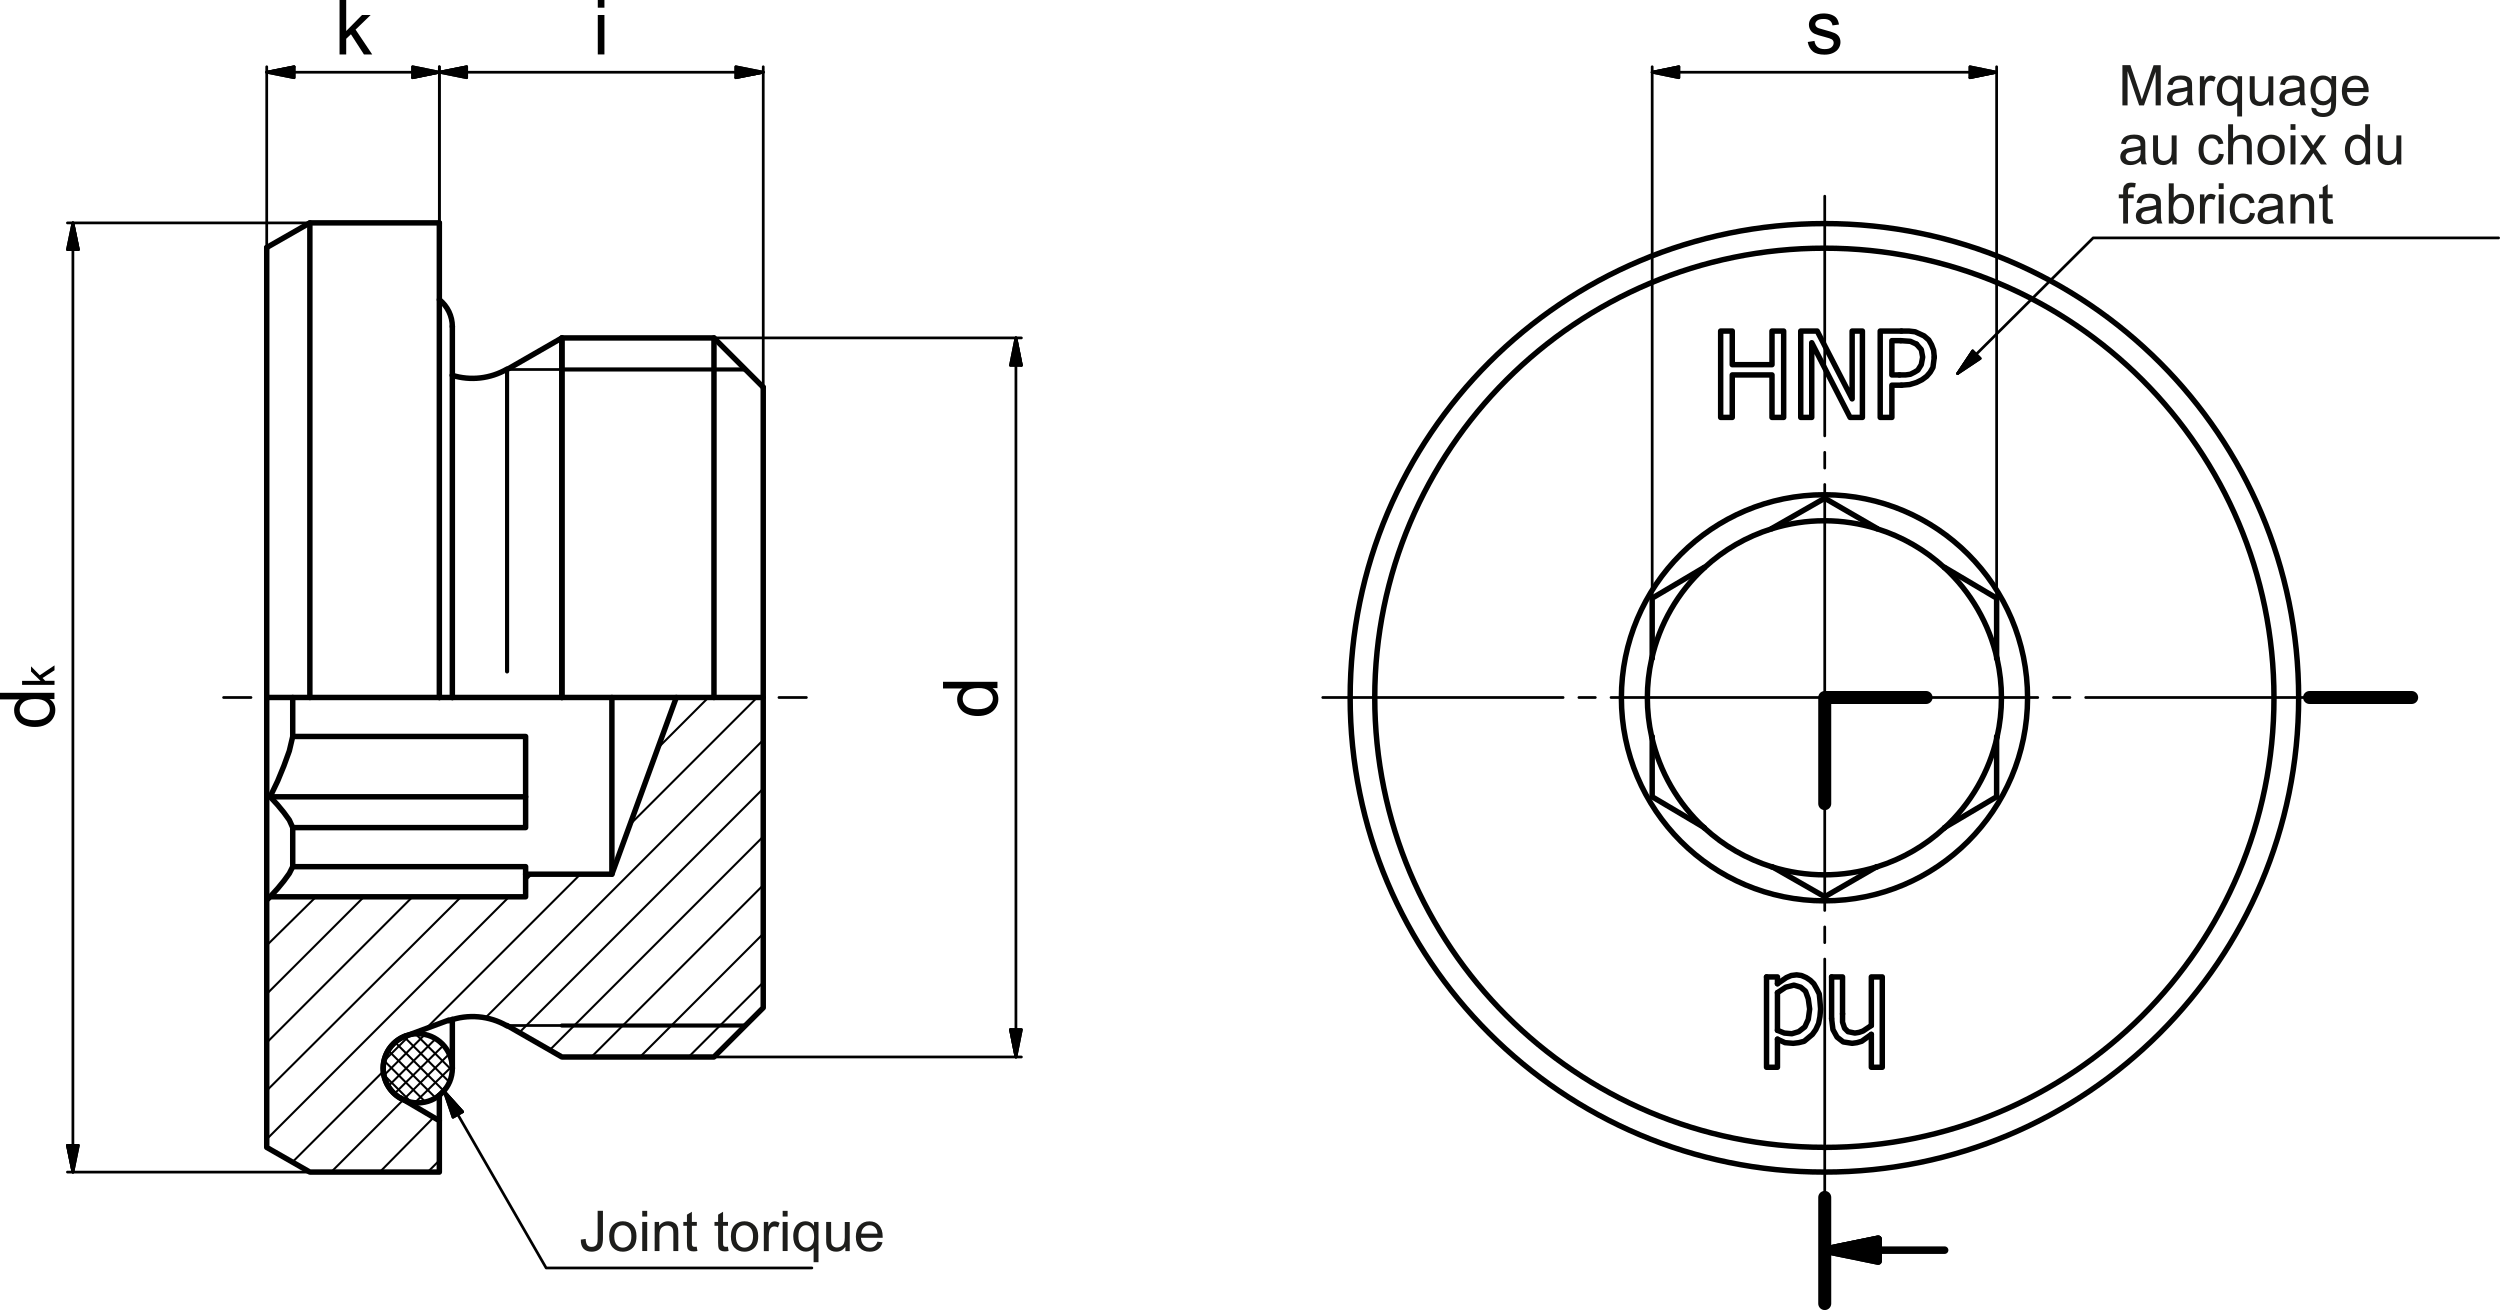 <?xml version="1.0" encoding="UTF-8"?>
<svg xmlns="http://www.w3.org/2000/svg" id="Ebene_1" data-name="Ebene 1" viewBox="0 0 338.46 177.36">
  <polyline points="240.64 139.49 241.57 139.86 242.59 139.95 243.52 139.67 244.35 139.02 244.81 138 245 136.61 244.81 135.22 244.44 134.2 243.79 133.65 242.87 133.37 241.76 133.65 240.64 134.39" style="fill: none; stroke: #000; stroke-linecap: round; stroke-linejoin: round; stroke-width: .74px;"></polyline>
  <line x1="240.64" y1="134.39" x2="240.64" y2="139.49" style="fill: none; stroke: #000; stroke-linecap: round; stroke-linejoin: round; stroke-width: .74px;"></line>
  <polyline points="240.64 140.69 240.64 144.49 239.16 144.49 239.16 132.26" style="fill: none; stroke: #000; stroke-linecap: round; stroke-linejoin: round; stroke-width: .74px;"></polyline>
  <polyline points="240.64 133.18 241.85 132.35 242.5 132.07 243.24 131.98 243.89 132.07 244.54 132.35 245.09 132.72 245.56 133.18 245.93 133.83 246.3 134.57 246.39 135.5 246.48 136.61 246.39 137.63 246.21 138.56 245.83 139.39 245.37 140.04 244.81 140.51 244.26 140.97 243.52 141.16 242.77 141.25 241.66 141.16 240.64 140.69" style="fill: none; stroke: #000; stroke-linecap: round; stroke-linejoin: round; stroke-width: .74px;"></polyline>
  <polyline points="239.16 132.26 240.64 132.26 240.64 133.18" style="fill: none; stroke: #000; stroke-linecap: round; stroke-linejoin: round; stroke-width: .74px;"></polyline>
  <polyline points="250.47 56.51 245.28 46.4 245.28 56.51 243.79 56.51 243.79 44.82 246.02 44.82 250.75 54 250.75 44.82 252.14 44.82 252.14 56.51 250.47 56.51" style="fill: none; stroke: #000; stroke-linecap: round; stroke-linejoin: round; stroke-width: .74px;"></polyline>
  <polyline points="239.9 56.51 239.9 50.76 234.52 50.76 234.52 56.51 232.95 56.51 232.95 44.82 234.52 44.82 234.52 49.37 239.9 49.37 239.9 44.82 241.48 44.82 241.48 56.51 239.9 56.51" style="fill: none; stroke: #000; stroke-linecap: round; stroke-linejoin: round; stroke-width: .74px;"></polyline>
  <polyline points="259.46 46.59 258.63 46.21 257.33 46.12" style="fill: none; stroke: #000; stroke-linecap: round; stroke-linejoin: round; stroke-width: .74px;"></polyline>
  <polyline points="257.33 46.12 256.13 46.12 256.13 50.76 257.15 50.76" style="fill: none; stroke: #000; stroke-linecap: round; stroke-linejoin: round; stroke-width: .74px;"></polyline>
  <polyline points="257.15 50.76 257.98 50.76 258.63 50.67 259.19 50.39 259.65 50.11 260.11 49.37 260.3 48.35 260.11 47.33 259.46 46.59" style="fill: none; stroke: #000; stroke-linecap: round; stroke-linejoin: round; stroke-width: .74px;"></polyline>
  <polyline points="257.42 44.82 258.44 44.82 259.28 44.92 260.48 45.47 261.13 46.03 261.5 46.68 261.78 47.42 261.87 48.35" style="fill: none; stroke: #000; stroke-linecap: round; stroke-linejoin: round; stroke-width: .74px;"></polyline>
  <polyline points="257.42 52.15 256.13 52.15 256.13 56.51 254.55 56.51 254.55 44.82 257.42 44.82" style="fill: none; stroke: #000; stroke-linecap: round; stroke-linejoin: round; stroke-width: .74px;"></polyline>
  <polyline points="261.87 48.35 261.69 49.74 261.32 50.39 260.85 50.94 260.21 51.41 259.46 51.78 258.54 52.06 257.42 52.15" style="fill: none; stroke: #000; stroke-linecap: round; stroke-linejoin: round; stroke-width: .74px;"></polyline>
  <line x1="247.97" y1="137.91" x2="247.97" y2="132.26" style="fill: none; stroke: #000; stroke-linecap: round; stroke-linejoin: round; stroke-width: .74px;"></line>
  <polyline points="253.35 140.04 252.05 140.97 251.4 141.16 250.75 141.25 249.54 141.06 248.71 140.41 248.15 139.39 247.97 137.91" style="fill: none; stroke: #000; stroke-linecap: round; stroke-linejoin: round; stroke-width: .74px;"></polyline>
  <polyline points="253.35 138.84 253.35 132.26 254.83 132.26 254.83 144.49 253.35 144.49 253.35 140.04" style="fill: none; stroke: #000; stroke-linecap: round; stroke-linejoin: round; stroke-width: .74px;"></polyline>
  <polyline points="249.45 137.26 249.45 138.38 249.73 139.21 250.19 139.67 251.12 139.86 251.68 139.77 252.23 139.58 253.34 138.84" style="fill: none; stroke: #000; stroke-linecap: round; stroke-linejoin: round; stroke-width: .74px;"></polyline>
  <polyline points="247.97 132.26 249.45 132.26 249.45 137.26" style="fill: none; stroke: #000; stroke-linecap: round; stroke-linejoin: round; stroke-width: .74px;"></polyline>
  <path d="M247,66.98c-15.18,0-27.49,12.3-27.49,27.49,0,15.18,12.3,27.49,27.49,27.49,15.18,0,27.49-12.3,27.5-27.48,0-15.18-12.3-27.49-27.48-27.5" style="fill: none; stroke: #000; stroke-linecap: round; stroke-linejoin: round; stroke-width: .74px;"></path>
  <line x1="254.09" y1="71.53" x2="247.04" y2="67.45" style="fill: none; stroke: #000; stroke-linecap: round; stroke-linejoin: round; stroke-width: .74px;"></line>
  <path d="M263.24,76.85c-2.61-2.41-5.72-4.2-9.11-5.26" style="fill: none; stroke: #000; stroke-linecap: round; stroke-linejoin: round; stroke-width: .74px;"></path>
  <polyline points="270.31 89.14 270.31 80.98 263.27 76.81" style="fill: none; stroke: #000; stroke-linecap: round; stroke-linejoin: round; stroke-width: .74px;"></polyline>
  <path d="M270.38,99.74c.78-3.46.78-7.06,0-10.52" style="fill: none; stroke: #000; stroke-linecap: round; stroke-linejoin: round; stroke-width: .74px;"></path>
  <polyline points="263.27 112.04 270.31 107.87 270.31 99.71" style="fill: none; stroke: #000; stroke-linecap: round; stroke-linejoin: round; stroke-width: .74px;"></polyline>
  <path d="M254.13,117.35c3.39-1.06,6.5-2.85,9.11-5.26" style="fill: none; stroke: #000; stroke-linecap: round; stroke-linejoin: round; stroke-width: .74px;"></path>
  <polyline points="239.9 117.33 247.04 121.41 254.09 117.33" style="fill: none; stroke: #000; stroke-linecap: round; stroke-linejoin: round; stroke-width: .74px;"></polyline>
  <path d="M230.74,112.09c2.61,2.41,5.72,4.2,9.11,5.26" style="fill: none; stroke: #000; stroke-linecap: round; stroke-linejoin: round; stroke-width: .74px;"></path>
  <polyline points="223.68 99.71 223.68 107.87 230.72 112.04" style="fill: none; stroke: #000; stroke-linecap: round; stroke-linejoin: round; stroke-width: .74px;"></polyline>
  <path d="M223.61,89.21c-.78,3.46-.78,7.06,0,10.52" style="fill: none; stroke: #000; stroke-linecap: round; stroke-linejoin: round; stroke-width: .74px;"></path>
  <polyline points="230.72 76.81 223.68 80.98 223.68 89.14" style="fill: none; stroke: #000; stroke-linecap: round; stroke-linejoin: round; stroke-width: .74px;"></polyline>
  <path d="M239.86,71.59c-3.39,1.06-6.5,2.85-9.11,5.26" style="fill: none; stroke: #000; stroke-linecap: round; stroke-linejoin: round; stroke-width: .74px;"></path>
  <line x1="247.04" y1="67.45" x2="239.9" y2="71.53" style="fill: none; stroke: #000; stroke-linecap: round; stroke-linejoin: round; stroke-width: .74px;"></line>
  <path d="M254.13,71.59c-4.65-1.45-9.62-1.45-14.27,0" style="fill: none; stroke: #000; stroke-linecap: round; stroke-linejoin: round; stroke-width: .74px;"></path>
  <path d="M230.75,76.85c-3.58,3.3-6.07,7.61-7.14,12.36" style="fill: none; stroke: #000; stroke-linecap: round; stroke-linejoin: round; stroke-width: .74px;"></path>
  <path d="M223.61,99.73c1.07,4.75,3.55,9.06,7.13,12.36" style="fill: none; stroke: #000; stroke-linecap: round; stroke-linejoin: round; stroke-width: .74px;"></path>
  <path d="M239.86,117.35c4.65,1.45,9.62,1.45,14.27,0" style="fill: none; stroke: #000; stroke-linecap: round; stroke-linejoin: round; stroke-width: .74px;"></path>
  <path d="M263.24,112.1c3.58-3.3,6.07-7.61,7.14-12.35" style="fill: none; stroke: #000; stroke-linecap: round; stroke-linejoin: round; stroke-width: .74px;"></path>
  <path d="M270.38,89.21c-1.07-4.75-3.56-9.06-7.13-12.36" style="fill: none; stroke: #000; stroke-linecap: round; stroke-linejoin: round; stroke-width: .74px;"></path>
  <path d="M246.99,155.34c33.61,0,60.87-27.24,60.87-60.86,0-33.61-27.24-60.87-60.86-60.88-33.61,0-60.87,27.24-60.88,60.85,0,33.61,27.23,60.87,60.85,60.88" style="fill: none; stroke: #000; stroke-linecap: round; stroke-linejoin: round; stroke-width: .74px;"></path>
  <path d="M246.99,158.68c35.46,0,64.21-28.74,64.21-64.2,0-35.46-28.73-64.21-64.19-64.21-35.46,0-64.21,28.73-64.22,64.19,0,35.46,28.73,64.21,64.19,64.22" style="fill: none; stroke: #000; stroke-linecap: round; stroke-linejoin: round; stroke-width: .74px;"></path>
  <polyline points="91.56 94.43 82.84 118.35 71.16 118.35 71.16 121.41 36.57 121.41 36.11 121.87 36.11 155.34 41.95 158.68 59.48 158.68 59.48 151.73 54.28 148.67" style="fill: none; stroke: #000; stroke-linecap: round; stroke-linejoin: round; stroke-width: .74px;"></polyline>
  <path d="M54.95,140.23c-1.71.62-2.9,2.18-3.06,3.99-.16,1.81.75,3.55,2.32,4.46" style="fill: none; stroke: #000; stroke-linecap: round; stroke-linejoin: round; stroke-width: .74px;"></path>
  <line x1="55.03" y1="140.23" x2="60.77" y2="138.1" style="fill: none; stroke: #000; stroke-linecap: round; stroke-linejoin: round; stroke-width: .74px;"></line>
  <path d="M68.63,138.88c-2.39-1.38-5.26-1.63-7.85-.69" style="fill: none; stroke: #000; stroke-linecap: round; stroke-linejoin: round; stroke-width: .74px;"></path>
  <polyline points="68.65 138.84 76.07 143.1 96.65 143.1 103.33 136.43 103.33 94.43 96.65 94.43 76.07 94.43 68.65 94.43 61.24 94.43" style="fill: none; stroke: #000; stroke-linecap: round; stroke-linejoin: round; stroke-width: .74px;"></polyline>
  <polyline points="59.48 94.43 41.95 94.43 36.11 94.43" style="fill: none; stroke: #000; stroke-linecap: round; stroke-linejoin: round; stroke-width: .74px;"></polyline>
  <polyline points="39.63 94.43 39.63 99.71 71.16 99.71 71.16 112.04 39.63 112.04 39.63 117.33 71.16 117.33 71.16 118.35" style="fill: none; stroke: #000; stroke-linecap: round; stroke-linejoin: round; stroke-width: .74px;"></polyline>
  <line x1="82.84" y1="94.43" x2="82.84" y2="118.35" style="fill: none; stroke: #000; stroke-linecap: round; stroke-linejoin: round; stroke-width: .74px;"></line>
  <line x1="36.11" y1="121.87" x2="36.11" y2="94.43" style="fill: none; stroke: #000; stroke-linecap: round; stroke-linejoin: round; stroke-width: .74px;"></line>
  <polyline points="39.63 117.33 39.17 118.25 38.43 119.27 37.59 120.29 36.57 121.41" style="fill: none; stroke: #000; stroke-linecap: round; stroke-linejoin: round; stroke-width: .74px;"></polyline>
  <polyline points="39.63 99.71 39.17 101.66 38.43 103.7 37.59 105.74 36.57 107.87 37.59 108.98 38.43 110 39.17 111.02 39.63 112.04" style="fill: none; stroke: #000; stroke-linecap: round; stroke-linejoin: round; stroke-width: .74px;"></polyline>
  <line x1="36.11" y1="94.43" x2="36.11" y2="33.51" style="fill: none; stroke: #000; stroke-linecap: round; stroke-linejoin: round; stroke-width: .74px;"></line>
  <line x1="41.95" y1="94.43" x2="41.95" y2="30.18" style="fill: none; stroke: #000; stroke-linecap: round; stroke-linejoin: round; stroke-width: .74px;"></line>
  <line x1="59.48" y1="94.43" x2="59.48" y2="30.18" style="fill: none; stroke: #000; stroke-linecap: round; stroke-linejoin: round; stroke-width: .74px;"></line>
  <line x1="59.48" y1="148.3" x2="59.48" y2="151.73" style="fill: none; stroke: #000; stroke-linecap: round; stroke-linejoin: round; stroke-width: .74px;"></line>
  <line x1="68.65" y1="90.9" x2="68.65" y2="50.2" style="fill: none; stroke: #000; stroke-linecap: round; stroke-linejoin: round; stroke-width: .56px;"></line>
  <line x1="103.33" y1="94.43" x2="103.33" y2="52.43" style="fill: none; stroke: #000; stroke-linecap: round; stroke-linejoin: round; stroke-width: .74px;"></line>
  <line x1="76.07" y1="94.43" x2="76.07" y2="45.75" style="fill: none; stroke: #000; stroke-linecap: round; stroke-linejoin: round; stroke-width: .74px;"></line>
  <line x1="96.66" y1="94.43" x2="96.66" y2="45.75" style="fill: none; stroke: #000; stroke-linecap: round; stroke-linejoin: round; stroke-width: .74px;"></line>
  <polyline points="36.11 33.51 41.95 30.17 59.48 30.17" style="fill: none; stroke: #000; stroke-linecap: round; stroke-linejoin: round; stroke-width: .74px;"></polyline>
  <path d="M61.22,50.81c2.48.77,5.16.46,7.41-.83" style="fill: none; stroke: #000; stroke-linecap: round; stroke-linejoin: round; stroke-width: .74px;"></path>
  <polyline points="68.65 50.02 76.07 45.75 96.65 45.75 103.33 52.43" style="fill: none; stroke: #000; stroke-linecap: round; stroke-linejoin: round; stroke-width: .74px;"></polyline>
  <line x1="36.58" y1="107.87" x2="71.16" y2="107.87" style="fill: none; stroke: #000; stroke-linecap: round; stroke-linejoin: round; stroke-width: .74px;"></line>
  <line x1="100.92" y1="50.02" x2="76.07" y2="50.02" style="fill: none; stroke: #000; stroke-linecap: round; stroke-linejoin: round; stroke-width: .56px;"></line>
  <line x1="76.07" y1="138.84" x2="100.92" y2="138.84" style="fill: none; stroke: #000; stroke-linecap: round; stroke-linejoin: round; stroke-width: .56px;"></line>
  <line x1="76.07" y1="94.43" x2="76.07" y2="45.75" style="fill: none; stroke: #000; stroke-linecap: round; stroke-linejoin: round; stroke-width: .74px;"></line>
  <line x1="61.24" y1="94.43" x2="59.48" y2="94.43" style="fill: none; stroke: #000; stroke-linecap: round; stroke-linejoin: round; stroke-width: .74px;"></line>
  <path d="M61.24,144.63c0-2.59-2.1-4.68-4.68-4.68s-4.68,2.1-4.68,4.68c0,2.59,2.1,4.68,4.68,4.68,2.59,0,4.68-2.09,4.68-4.68" style="fill: none; stroke: #000; stroke-linecap: round; stroke-linejoin: round; stroke-width: .74px;"></path>
  <path d="M61.24,44.22c0-1.42-.65-2.77-1.76-3.65" style="fill: none; stroke: #000; stroke-linecap: round; stroke-linejoin: round; stroke-width: .74px;"></path>
  <line x1="61.24" y1="144.68" x2="61.24" y2="138" style="fill: none; stroke: #000; stroke-linecap: round; stroke-linejoin: round; stroke-width: .74px;"></line>
  <line x1="61.24" y1="44.18" x2="61.24" y2="94.43" style="fill: none; stroke: #000; stroke-linecap: round; stroke-linejoin: round; stroke-width: .74px;"></line>
  <line x1="247.04" y1="176.48" x2="247.04" y2="162.11" style="fill: none; stroke: #000; stroke-linecap: round; stroke-linejoin: round; stroke-width: 1.76px;"></line>
  <polyline points="247.04 108.8 247.04 94.43 260.76 94.43" style="fill: none; stroke: #000; stroke-linecap: round; stroke-linejoin: round; stroke-width: 1.76px;"></polyline>
  <line x1="312.68" y1="94.43" x2="326.5" y2="94.43" style="fill: none; stroke: #000; stroke-linecap: round; stroke-linejoin: round; stroke-width: 1.76px;"></line>
  <line x1="254.27" y1="169.25" x2="247.04" y2="169.25" style="fill: none; stroke: #000; stroke-linecap: round; stroke-linejoin: round; stroke-width: 1.02px;"></line>
  <path d="M247.04,169.25l7.23-1.48-7.23,1.48Z"></path>
  <polygon points="254.27 167.77 254.27 167.77 247.04 169.25 254.27 167.77" style="fill: none; stroke: #000; stroke-linecap: round; stroke-linejoin: round; stroke-width: 1.02px;"></polygon>
  <polygon points="247.04 169.25 254.27 170.73 254.27 167.77 247.04 169.25"></polygon>
  <polygon points="254.27 167.77 247.04 169.25 254.27 170.73 254.27 167.77" style="fill: none; stroke: #000; stroke-linecap: round; stroke-linejoin: round; stroke-width: 1.02px;"></polygon>
  <polyline points="254.27 167.77 247.04 169.25 254.27 170.73 254.27 167.77" style="fill: none; stroke: #000; stroke-linecap: round; stroke-linejoin: round; stroke-width: 1.02px;"></polyline>
  <line x1="263.27" y1="169.25" x2="254.27" y2="169.25" style="fill: none; stroke: #000; stroke-linecap: round; stroke-linejoin: round; stroke-width: 1.02px;"></line>
  <line x1="93.22" y1="143.1" x2="103.33" y2="133" style="fill: none; stroke: #000; stroke-linecap: round; stroke-linejoin: round; stroke-width: .28px;"></line>
  <line x1="86.64" y1="143.1" x2="103.33" y2="126.41" style="fill: none; stroke: #000; stroke-linecap: round; stroke-linejoin: round; stroke-width: .28px;"></line>
  <line x1="80.06" y1="143.1" x2="103.33" y2="119.83" style="fill: none; stroke: #000; stroke-linecap: round; stroke-linejoin: round; stroke-width: .28px;"></line>
  <line x1="57.9" y1="158.68" x2="59.48" y2="157.1" style="fill: none; stroke: #000; stroke-linecap: round; stroke-linejoin: round; stroke-width: .28px;"></line>
  <line x1="74.4" y1="142.18" x2="103.33" y2="113.25" style="fill: none; stroke: #000; stroke-linecap: round; stroke-linejoin: round; stroke-width: .28px;"></line>
  <line x1="51.41" y1="158.68" x2="58.73" y2="151.26" style="fill: none; stroke: #000; stroke-linecap: round; stroke-linejoin: round; stroke-width: .28px;"></line>
  <line x1="70.32" y1="139.77" x2="103.33" y2="106.76" style="fill: none; stroke: #000; stroke-linecap: round; stroke-linejoin: round; stroke-width: .28px;"></line>
  <line x1="44.83" y1="158.68" x2="54.56" y2="148.94" style="fill: none; stroke: #000; stroke-linecap: round; stroke-linejoin: round; stroke-width: .28px;"></line>
  <line x1="65.69" y1="137.82" x2="103.33" y2="100.18" style="fill: none; stroke: #000; stroke-linecap: round; stroke-linejoin: round; stroke-width: .28px;"></line>
  <line x1="39.63" y1="157.29" x2="51.97" y2="144.96" style="fill: none; stroke: #000; stroke-linecap: round; stroke-linejoin: round; stroke-width: .28px;"></line>
  <line x1="57.62" y1="139.3" x2="78.58" y2="118.35" style="fill: none; stroke: #000; stroke-linecap: round; stroke-linejoin: round; stroke-width: .28px;"></line>
  <line x1="85.34" y1="111.58" x2="102.5" y2="94.43" style="fill: none; stroke: #000; stroke-linecap: round; stroke-linejoin: round; stroke-width: .28px;"></line>
  <line x1="36.11" y1="154.23" x2="68.93" y2="121.41" style="fill: none; stroke: #000; stroke-linecap: round; stroke-linejoin: round; stroke-width: .28px;"></line>
  <line x1="71.16" y1="119.18" x2="71.99" y2="118.35" style="fill: none; stroke: #000; stroke-linecap: round; stroke-linejoin: round; stroke-width: .28px;"></line>
  <line x1="89.05" y1="101.29" x2="95.91" y2="94.43" style="fill: none; stroke: #000; stroke-linecap: round; stroke-linejoin: round; stroke-width: .28px;"></line>
  <line x1="36.11" y1="147.65" x2="62.44" y2="121.41" style="fill: none; stroke: #000; stroke-linecap: round; stroke-linejoin: round; stroke-width: .28px;"></line>
  <line x1="36.11" y1="141.16" x2="55.86" y2="121.41" style="fill: none; stroke: #000; stroke-linecap: round; stroke-linejoin: round; stroke-width: .28px;"></line>
  <line x1="36.11" y1="134.57" x2="49.28" y2="121.41" style="fill: none; stroke: #000; stroke-linecap: round; stroke-linejoin: round; stroke-width: .28px;"></line>
  <line x1="36.11" y1="127.99" x2="42.79" y2="121.41" style="fill: none; stroke: #000; stroke-linecap: round; stroke-linejoin: round; stroke-width: .28px;"></line>
  <line x1="58.64" y1="148.85" x2="60.68" y2="146.72" style="fill: none; stroke: #000; stroke-linecap: round; stroke-linejoin: round; stroke-width: .28px;"></line>
  <line x1="56.23" y1="149.22" x2="61.24" y2="144.31" style="fill: none; stroke: #000; stroke-linecap: round; stroke-linejoin: round; stroke-width: .28px;"></line>
  <line x1="54.65" y1="148.85" x2="60.77" y2="142.73" style="fill: none; stroke: #000; stroke-linecap: round; stroke-linejoin: round; stroke-width: .28px;"></line>
  <line x1="53.45" y1="148.02" x2="60.03" y2="141.53" style="fill: none; stroke: #000; stroke-linecap: round; stroke-linejoin: round; stroke-width: .28px;"></line>
  <line x1="52.62" y1="147" x2="58.92" y2="140.69" style="fill: none; stroke: #000; stroke-linecap: round; stroke-linejoin: round; stroke-width: .28px;"></line>
  <line x1="52.06" y1="145.51" x2="57.44" y2="140.14" style="fill: none; stroke: #000; stroke-linecap: round; stroke-linejoin: round; stroke-width: .28px;"></line>
  <line x1="52.06" y1="143.57" x2="55.49" y2="140.14" style="fill: none; stroke: #000; stroke-linecap: round; stroke-linejoin: round; stroke-width: .28px;"></line>
  <line x1="55.67" y1="149.22" x2="52.06" y2="145.61" style="fill: none; stroke: #000; stroke-linecap: round; stroke-linejoin: round; stroke-width: .28px;"></line>
  <line x1="57.62" y1="149.22" x2="52.06" y2="143.66" style="fill: none; stroke: #000; stroke-linecap: round; stroke-linejoin: round; stroke-width: .28px;"></line>
  <line x1="59.01" y1="148.67" x2="52.62" y2="142.27" style="fill: none; stroke: #000; stroke-linecap: round; stroke-linejoin: round; stroke-width: .28px;"></line>
  <line x1="60.13" y1="147.74" x2="53.54" y2="141.16" style="fill: none; stroke: #000; stroke-linecap: round; stroke-linejoin: round; stroke-width: .28px;"></line>
  <line x1="60.87" y1="146.53" x2="54.75" y2="140.41" style="fill: none; stroke: #000; stroke-linecap: round; stroke-linejoin: round; stroke-width: .28px;"></line>
  <line x1="61.24" y1="144.96" x2="56.32" y2="140.04" style="fill: none; stroke: #000; stroke-linecap: round; stroke-linejoin: round; stroke-width: .28px;"></line>
  <line x1="60.59" y1="142.27" x2="58.92" y2="140.69" style="fill: none; stroke: #000; stroke-linecap: round; stroke-linejoin: round; stroke-width: .28px;"></line>
  <line x1="100.92" y1="138.84" x2="68.66" y2="138.84" style="fill: none; stroke: #000; stroke-linecap: round; stroke-linejoin: round; stroke-width: .37px;"></line>
  <line x1="100.92" y1="50.02" x2="68.66" y2="50.02" style="fill: none; stroke: #000; stroke-linecap: round; stroke-linejoin: round; stroke-width: .37px;"></line>
  <line x1="247.04" y1="94.43" x2="275.88" y2="94.43" style="fill: none; stroke: #000; stroke-linecap: round; stroke-linejoin: round; stroke-width: .37px;"></line>
  <line x1="278.01" y1="94.43" x2="280.23" y2="94.43" style="fill: none; stroke: #000; stroke-linecap: round; stroke-linejoin: round; stroke-width: .37px;"></line>
  <line x1="282.37" y1="94.43" x2="314.91" y2="94.43" style="fill: none; stroke: #000; stroke-linecap: round; stroke-linejoin: round; stroke-width: .37px;"></line>
  <line x1="247.04" y1="94.43" x2="218.11" y2="94.43" style="fill: none; stroke: #000; stroke-linecap: round; stroke-linejoin: round; stroke-width: .37px;"></line>
  <line x1="215.98" y1="94.43" x2="213.76" y2="94.43" style="fill: none; stroke: #000; stroke-linecap: round; stroke-linejoin: round; stroke-width: .37px;"></line>
  <line x1="211.62" y1="94.43" x2="179.08" y2="94.43" style="fill: none; stroke: #000; stroke-linecap: round; stroke-linejoin: round; stroke-width: .37px;"></line>
  <line x1="247.04" y1="94.43" x2="247.04" y2="65.59" style="fill: none; stroke: #000; stroke-linecap: round; stroke-linejoin: round; stroke-width: .37px;"></line>
  <line x1="247.04" y1="63.37" x2="247.04" y2="61.24" style="fill: none; stroke: #000; stroke-linecap: round; stroke-linejoin: round; stroke-width: .37px;"></line>
  <line x1="247.04" y1="59.01" x2="247.04" y2="26.56" style="fill: none; stroke: #000; stroke-linecap: round; stroke-linejoin: round; stroke-width: .37px;"></line>
  <line x1="247.04" y1="94.43" x2="247.04" y2="123.26" style="fill: none; stroke: #000; stroke-linecap: round; stroke-linejoin: round; stroke-width: .37px;"></line>
  <line x1="247.04" y1="125.49" x2="247.04" y2="127.62" style="fill: none; stroke: #000; stroke-linecap: round; stroke-linejoin: round; stroke-width: .37px;"></line>
  <line x1="247.04" y1="129.84" x2="247.04" y2="162.3" style="fill: none; stroke: #000; stroke-linecap: round; stroke-linejoin: round; stroke-width: .37px;"></line>
  <line x1="33.98" y1="94.43" x2="30.27" y2="94.43" style="fill: none; stroke: #000; stroke-linecap: round; stroke-linejoin: round; stroke-width: .37px;"></line>
  <line x1="105.46" y1="94.43" x2="109.17" y2="94.43" style="fill: none; stroke: #000; stroke-linecap: round; stroke-linejoin: round; stroke-width: .37px;"></line>
  <line x1="44.18" y1="94.43" x2="47.79" y2="94.43" style="fill: none; stroke: #000; stroke-linecap: round; stroke-linejoin: round; stroke-width: .37px;"></line>
  <line x1="94.43" y1="94.43" x2="90.81" y2="94.43" style="fill: none; stroke: #000; stroke-linecap: round; stroke-linejoin: round; stroke-width: .37px;"></line>
  <line x1="47.79" y1="94.43" x2="53.64" y2="94.43" style="fill: none; stroke: #000; stroke-linecap: round; stroke-linejoin: round; stroke-width: .37px;"></line>
  <line x1="55.86" y1="94.43" x2="57.99" y2="94.43" style="fill: none; stroke: #000; stroke-linecap: round; stroke-linejoin: round; stroke-width: .37px;"></line>
  <line x1="60.22" y1="94.43" x2="66.06" y2="94.43" style="fill: none; stroke: #000; stroke-linecap: round; stroke-linejoin: round; stroke-width: .37px;"></line>
  <line x1="68.19" y1="94.43" x2="70.42" y2="94.43" style="fill: none; stroke: #000; stroke-linecap: round; stroke-linejoin: round; stroke-width: .37px;"></line>
  <line x1="72.64" y1="94.43" x2="78.39" y2="94.43" style="fill: none; stroke: #000; stroke-linecap: round; stroke-linejoin: round; stroke-width: .37px;"></line>
  <line x1="80.62" y1="94.43" x2="82.84" y2="94.43" style="fill: none; stroke: #000; stroke-linecap: round; stroke-linejoin: round; stroke-width: .37px;"></line>
  <line x1="84.97" y1="94.43" x2="90.81" y2="94.43" style="fill: none; stroke: #000; stroke-linecap: round; stroke-linejoin: round; stroke-width: .37px;"></line>
  <path d="M244.76,5.68l.89-.14c.05.36.19.63.42.82s.55.29.96.29.72-.08.92-.25c.2-.17.3-.37.3-.6,0-.2-.09-.37-.27-.48-.12-.08-.43-.18-.92-.31-.66-.17-1.12-.31-1.38-.43-.26-.12-.45-.29-.58-.51-.13-.22-.2-.45-.2-.72,0-.24.05-.46.16-.66.11-.2.26-.37.44-.5.14-.1.33-.19.58-.26.24-.07.5-.11.78-.11.42,0,.79.06,1.1.18s.55.28.7.49c.15.21.25.48.31.83l-.88.12c-.04-.27-.16-.49-.35-.64-.19-.15-.46-.23-.82-.23-.42,0-.71.07-.89.21-.18.14-.27.3-.27.48,0,.12.04.22.11.32.07.1.19.18.35.24.09.03.36.11.8.23.64.17,1.09.31,1.34.42s.45.27.59.47c.14.21.22.47.22.77s-.09.59-.26.85c-.18.27-.43.47-.76.62-.33.15-.71.22-1.13.22-.69,0-1.22-.14-1.58-.43s-.6-.72-.7-1.28Z"></path>
  <line x1="266.7" y1="9.78" x2="270.31" y2="9.78" style="fill: none; stroke: #000; stroke-linecap: round; stroke-linejoin: round; stroke-width: .37px;"></line>
  <path d="M266.7,10.52l3.61-.74-3.61.74Z"></path>
  <polygon points="266.7 10.52 266.7 10.52 270.31 9.78 266.7 10.52" style="fill: none; stroke: #000; stroke-linecap: round; stroke-linejoin: round; stroke-width: .37px;"></polygon>
  <polygon points="266.7 10.52 270.31 9.78 266.7 9.04 266.7 10.52"></polygon>
  <polygon points="266.7 10.52 270.31 9.78 266.7 9.04 266.7 10.52" style="fill: none; stroke: #000; stroke-linecap: round; stroke-linejoin: round; stroke-width: .37px;"></polygon>
  <polyline points="266.7 10.52 270.31 9.78 266.7 9.04 266.7 10.52" style="fill: none; stroke: #000; stroke-linecap: round; stroke-linejoin: round; stroke-width: .37px;"></polyline>
  <line x1="227.29" y1="9.78" x2="223.68" y2="9.78" style="fill: none; stroke: #000; stroke-linecap: round; stroke-linejoin: round; stroke-width: .37px;"></line>
  <path d="M223.68,9.78l3.61-.74-3.61.74Z"></path>
  <polygon points="227.29 9.04 227.29 9.04 223.68 9.78 227.29 9.04" style="fill: none; stroke: #000; stroke-linecap: round; stroke-linejoin: round; stroke-width: .37px;"></polygon>
  <polygon points="223.68 9.78 227.29 10.52 227.29 9.04 223.68 9.78"></polygon>
  <polygon points="227.29 9.04 223.68 9.78 227.29 10.52 227.29 9.04" style="fill: none; stroke: #000; stroke-linecap: round; stroke-linejoin: round; stroke-width: .37px;"></polygon>
  <polyline points="227.29 9.04 223.68 9.78 227.29 10.52 227.29 9.04" style="fill: none; stroke: #000; stroke-linecap: round; stroke-linejoin: round; stroke-width: .37px;"></polyline>
  <line x1="266.7" y1="9.78" x2="227.29" y2="9.78" style="fill: none; stroke: #000; stroke-linecap: round; stroke-linejoin: round; stroke-width: .37px;"></line>
  <line x1="270.31" y1="80.98" x2="270.31" y2="9.04" style="fill: none; stroke: #000; stroke-linecap: round; stroke-linejoin: round; stroke-width: .37px;"></line>
  <line x1="223.68" y1="80.98" x2="223.68" y2="9.04" style="fill: none; stroke: #000; stroke-linecap: round; stroke-linejoin: round; stroke-width: .37px;"></line>
  <path d="M45.97,7.37V0h.9v4.2l2.14-2.17h1.17l-2.04,1.98,2.25,3.36h-1.12l-1.76-2.73-.64.61v2.12h-.9Z"></path>
  <line x1="39.82" y1="9.78" x2="36.11" y2="9.78" style="fill: none; stroke: #000; stroke-linecap: round; stroke-linejoin: round; stroke-width: .37px;"></line>
  <path d="M36.11,9.78l3.71-.74-3.71.74Z"></path>
  <polygon points="39.82 9.04 39.82 9.04 36.11 9.78 39.82 9.04" style="fill: none; stroke: #000; stroke-linecap: round; stroke-linejoin: round; stroke-width: .37px;"></polygon>
  <polygon points="36.11 9.78 39.82 10.52 39.82 9.04 36.11 9.78"></polygon>
  <polygon points="39.82 9.04 36.11 9.78 39.82 10.52 39.82 9.04" style="fill: none; stroke: #000; stroke-linecap: round; stroke-linejoin: round; stroke-width: .37px;"></polygon>
  <polyline points="39.82 9.04 36.11 9.78 39.82 10.52 39.82 9.04" style="fill: none; stroke: #000; stroke-linecap: round; stroke-linejoin: round; stroke-width: .37px;"></polyline>
  <line x1="55.86" y1="9.78" x2="59.48" y2="9.78" style="fill: none; stroke: #000; stroke-linecap: round; stroke-linejoin: round; stroke-width: .37px;"></line>
  <path d="M55.86,10.52l3.61-.74-3.61.74Z"></path>
  <polygon points="55.86 10.52 55.86 10.52 59.48 9.78 55.86 10.52" style="fill: none; stroke: #000; stroke-linecap: round; stroke-linejoin: round; stroke-width: .37px;"></polygon>
  <polygon points="55.86 10.52 59.48 9.78 55.86 9.04 55.86 10.52"></polygon>
  <polygon points="55.86 10.52 59.48 9.78 55.86 9.04 55.86 10.52" style="fill: none; stroke: #000; stroke-linecap: round; stroke-linejoin: round; stroke-width: .37px;"></polygon>
  <polyline points="55.86 10.52 59.48 9.78 55.86 9.04 55.86 10.52" style="fill: none; stroke: #000; stroke-linecap: round; stroke-linejoin: round; stroke-width: .37px;"></polyline>
  <line x1="39.82" y1="9.78" x2="55.86" y2="9.78" style="fill: none; stroke: #000; stroke-linecap: round; stroke-linejoin: round; stroke-width: .37px;"></line>
  <line x1="36.11" y1="33.51" x2="36.11" y2="9.04" style="fill: none; stroke: #000; stroke-linecap: round; stroke-linejoin: round; stroke-width: .37px;"></line>
  <line x1="59.48" y1="30.18" x2="59.48" y2="9.04" style="fill: none; stroke: #000; stroke-linecap: round; stroke-linejoin: round; stroke-width: .37px;"></line>
  <path d="M80.93,1.04V0h.9v1.04h-.9ZM80.93,7.37V2.03h.9v5.34h-.9Z"></path>
  <line x1="63.18" y1="9.78" x2="59.48" y2="9.78" style="fill: none; stroke: #000; stroke-linecap: round; stroke-linejoin: round; stroke-width: .37px;"></line>
  <path d="M59.48,9.78l3.71-.74-3.71.74Z"></path>
  <polygon points="63.18 9.04 63.18 9.04 59.48 9.78 63.18 9.04" style="fill: none; stroke: #000; stroke-linecap: round; stroke-linejoin: round; stroke-width: .37px;"></polygon>
  <polygon points="59.48 9.78 63.18 10.52 63.18 9.04 59.48 9.78"></polygon>
  <polygon points="63.18 9.04 59.48 9.78 63.18 10.52 63.18 9.04" style="fill: none; stroke: #000; stroke-linecap: round; stroke-linejoin: round; stroke-width: .37px;"></polygon>
  <polyline points="63.18 9.04 59.48 9.78 63.18 10.52 63.18 9.04" style="fill: none; stroke: #000; stroke-linecap: round; stroke-linejoin: round; stroke-width: .37px;"></polyline>
  <line x1="99.62" y1="9.78" x2="103.33" y2="9.78" style="fill: none; stroke: #000; stroke-linecap: round; stroke-linejoin: round; stroke-width: .37px;"></line>
  <path d="M99.62,10.52l3.71-.74-3.71.74Z"></path>
  <polygon points="99.62 10.52 99.62 10.52 103.33 9.78 99.62 10.52" style="fill: none; stroke: #000; stroke-linecap: round; stroke-linejoin: round; stroke-width: .37px;"></polygon>
  <polygon points="99.62 10.52 103.33 9.78 99.62 9.04 99.62 10.52"></polygon>
  <polygon points="99.62 10.52 103.33 9.78 99.62 9.04 99.62 10.52" style="fill: none; stroke: #000; stroke-linecap: round; stroke-linejoin: round; stroke-width: .37px;"></polygon>
  <polyline points="99.62 10.52 103.33 9.78 99.62 9.04 99.62 10.52" style="fill: none; stroke: #000; stroke-linecap: round; stroke-linejoin: round; stroke-width: .37px;"></polyline>
  <line x1="63.18" y1="9.78" x2="99.62" y2="9.78" style="fill: none; stroke: #000; stroke-linecap: round; stroke-linejoin: round; stroke-width: .37px;"></line>
  <line x1="59.48" y1="30.18" x2="59.48" y2="9.04" style="fill: none; stroke: #000; stroke-linecap: round; stroke-linejoin: round; stroke-width: .37px;"></line>
  <line x1="103.33" y1="52.43" x2="103.33" y2="9.04" style="fill: none; stroke: #000; stroke-linecap: round; stroke-linejoin: round; stroke-width: .37px;"></line>
  <path d="M135.04,93.16h-.67c.53.34.79.84.79,1.49,0,.43-.12.82-.35,1.17-.23.36-.56.63-.98.83-.42.2-.9.29-1.45.29-.53,0-1.02-.09-1.45-.27-.43-.18-.77-.44-1-.8-.23-.36-.35-.75-.35-1.19,0-.32.07-.61.2-.86.14-.25.31-.46.53-.61h-2.64s0-.9,0-.9h7.37s0,.83,0,.83ZM132.38,96.02c.68,0,1.19-.15,1.53-.43.34-.29.51-.63.51-1.02s-.16-.73-.49-1.01-.82-.42-1.48-.41c-.73,0-1.27.14-1.61.42-.34.28-.51.63-.51,1.04,0,.4.17.74.49,1.01.33.27.85.4,1.55.4Z"></path>
  <line x1="137.54" y1="49.46" x2="137.54" y2="45.75" style="fill: none; stroke: #000; stroke-linecap: round; stroke-linejoin: round; stroke-width: .37px;"></line>
  <path d="M138.28,49.46l-.74-3.71.74,3.71Z"></path>
  <polygon points="138.28 49.46 138.28 49.46 137.54 45.75 138.28 49.46" style="fill: none; stroke: #000; stroke-linecap: round; stroke-linejoin: round; stroke-width: .37px;"></polygon>
  <polygon points="136.8 49.46 138.28 49.46 137.54 45.75 136.8 49.46"></polygon>
  <polygon points="138.28 49.46 137.54 45.75 136.8 49.46 138.28 49.46" style="fill: none; stroke: #000; stroke-linecap: round; stroke-linejoin: round; stroke-width: .37px;"></polygon>
  <polyline points="138.28 49.46 137.54 45.75 136.8 49.46 138.28 49.46" style="fill: none; stroke: #000; stroke-linecap: round; stroke-linejoin: round; stroke-width: .37px;"></polyline>
  <line x1="137.54" y1="139.39" x2="137.54" y2="143.1" style="fill: none; stroke: #000; stroke-linecap: round; stroke-linejoin: round; stroke-width: .37px;"></line>
  <path d="M137.54,143.1l-.74-3.71.74,3.71Z"></path>
  <polygon points="136.8 139.39 136.8 139.39 137.54 143.1 136.8 139.39" style="fill: none; stroke: #000; stroke-linecap: round; stroke-linejoin: round; stroke-width: .37px;"></polygon>
  <polygon points="136.8 139.39 137.54 143.1 138.28 139.39 136.8 139.39"></polygon>
  <polygon points="136.8 139.39 137.54 143.1 138.28 139.39 136.8 139.39" style="fill: none; stroke: #000; stroke-linecap: round; stroke-linejoin: round; stroke-width: .37px;"></polygon>
  <polyline points="136.8 139.39 137.54 143.1 138.28 139.39 136.8 139.39" style="fill: none; stroke: #000; stroke-linecap: round; stroke-linejoin: round; stroke-width: .37px;"></polyline>
  <line x1="137.54" y1="49.46" x2="137.54" y2="139.39" style="fill: none; stroke: #000; stroke-linecap: round; stroke-linejoin: round; stroke-width: .37px;"></line>
  <line x1="96.66" y1="143.1" x2="138.28" y2="143.1" style="fill: none; stroke: #000; stroke-linecap: round; stroke-linejoin: round; stroke-width: .37px;"></line>
  <line x1="96.66" y1="45.75" x2="138.28" y2="45.75" style="fill: none; stroke: #000; stroke-linecap: round; stroke-linejoin: round; stroke-width: .37px;"></line>
  <path d="M7.37,94.64h-.67c.53.34.79.84.79,1.49,0,.43-.12.82-.35,1.17-.23.36-.56.63-.98.83s-.9.29-1.45.29c-.53,0-1.02-.09-1.45-.27-.43-.18-.77-.44-1-.8-.23-.35-.35-.75-.35-1.19,0-.32.07-.61.2-.86.14-.25.31-.46.53-.61H0s0-.9,0-.9h7.37s0,.84,0,.84ZM4.71,97.51c.68,0,1.19-.15,1.53-.43s.51-.63.51-1.02c0-.4-.16-.73-.49-1.01-.32-.28-.82-.41-1.48-.41-.73,0-1.27.14-1.61.42s-.51.63-.51,1.04c0,.4.16.74.49,1.01s.85.4,1.55.4Z"></path>
  <path d="M7.37,92.72H2.99s0-.54,0-.54h2.5s-1.29-1.27-1.29-1.27v-.7s1.18,1.21,1.18,1.21l2-1.34v.66s-1.62,1.05-1.62,1.05l.36.38h1.26s0,.54,0,.54Z"></path>
  <line x1="9.87" y1="33.79" x2="9.87" y2="30.18" style="fill: none; stroke: #000; stroke-linecap: round; stroke-linejoin: round; stroke-width: .37px;"></line>
  <path d="M10.61,33.79l-.74-3.61.74,3.61Z"></path>
  <polygon points="10.61 33.79 10.61 33.79 9.87 30.18 10.61 33.79" style="fill: none; stroke: #000; stroke-linecap: round; stroke-linejoin: round; stroke-width: .37px;"></polygon>
  <polygon points="9.13 33.79 10.61 33.79 9.87 30.18 9.13 33.79"></polygon>
  <polygon points="10.61 33.79 9.87 30.18 9.13 33.79 10.61 33.79" style="fill: none; stroke: #000; stroke-linecap: round; stroke-linejoin: round; stroke-width: .37px;"></polygon>
  <polyline points="10.61 33.79 9.87 30.18 9.13 33.79 10.61 33.79" style="fill: none; stroke: #000; stroke-linecap: round; stroke-linejoin: round; stroke-width: .37px;"></polyline>
  <line x1="9.87" y1="155.06" x2="9.87" y2="158.68" style="fill: none; stroke: #000; stroke-linecap: round; stroke-linejoin: round; stroke-width: .37px;"></line>
  <path d="M9.87,158.68l-.74-3.62.74,3.62Z"></path>
  <polygon points="9.13 155.06 9.13 155.06 9.87 158.68 9.13 155.06" style="fill: none; stroke: #000; stroke-linecap: round; stroke-linejoin: round; stroke-width: .37px;"></polygon>
  <polygon points="9.13 155.06 9.87 158.68 10.61 155.06 9.13 155.06"></polygon>
  <polygon points="9.13 155.06 9.87 158.68 10.61 155.06 9.13 155.06" style="fill: none; stroke: #000; stroke-linecap: round; stroke-linejoin: round; stroke-width: .37px;"></polygon>
  <polyline points="9.13 155.06 9.87 158.68 10.61 155.06 9.13 155.06" style="fill: none; stroke: #000; stroke-linecap: round; stroke-linejoin: round; stroke-width: .37px;"></polyline>
  <line x1="9.87" y1="33.79" x2="9.87" y2="155.06" style="fill: none; stroke: #000; stroke-linecap: round; stroke-linejoin: round; stroke-width: .37px;"></line>
  <line x1="41.95" y1="30.18" x2="9.13" y2="30.18" style="fill: none; stroke: #000; stroke-linecap: round; stroke-linejoin: round; stroke-width: .37px;"></line>
  <line x1="41.95" y1="158.68" x2="9.13" y2="158.68" style="fill: none; stroke: #000; stroke-linecap: round; stroke-linejoin: round; stroke-width: .37px;"></line>
  <line x1="61.98" y1="150.89" x2="60.13" y2="147.74" style="fill: none; stroke: #000; stroke-linecap: round; stroke-linejoin: round; stroke-width: .37px;"></line>
  <path d="M62.63,150.52l-2.5-2.78,2.5,2.78Z"></path>
  <polygon points="62.63 150.52 62.63 150.52 60.13 147.74 62.63 150.52" style="fill: none; stroke: #000; stroke-linecap: round; stroke-linejoin: round; stroke-width: .37px;"></polygon>
  <polygon points="61.33 151.26 62.63 150.52 60.12 147.74 61.33 151.26"></polygon>
  <polygon points="62.63 150.52 60.13 147.74 61.33 151.26 62.63 150.52" style="fill: none; stroke: #000; stroke-linecap: round; stroke-linejoin: round; stroke-width: .37px;"></polygon>
  <polyline points="62.63 150.52 60.13 147.74 61.33 151.26 62.63 150.52" style="fill: none; stroke: #000; stroke-linecap: round; stroke-linejoin: round; stroke-width: .37px;"></polyline>
  <polyline points="61.98 150.89 73.94 171.66 77.56 171.66 109.91 171.66" style="fill: none; stroke: #000; stroke-linecap: round; stroke-linejoin: round; stroke-width: .37px;"></polyline>
  <line x1="267.53" y1="47.98" x2="265.03" y2="50.57" style="fill: none; stroke: #000; stroke-linecap: round; stroke-linejoin: round; stroke-width: .37px;"></line>
  <path d="M265.03,50.57l2.04-3.06-2.04,3.06Z"></path>
  <polygon points="267.07 47.51 267.07 47.51 265.03 50.57 267.07 47.51" style="fill: none; stroke: #000; stroke-linecap: round; stroke-linejoin: round; stroke-width: .37px;"></polygon>
  <polygon points="265.03 50.57 268.09 48.53 267.07 47.51 265.03 50.57"></polygon>
  <polygon points="267.07 47.51 265.03 50.57 268.09 48.53 267.07 47.51" style="fill: none; stroke: #000; stroke-linecap: round; stroke-linejoin: round; stroke-width: .37px;"></polygon>
  <polyline points="267.07 47.51 265.03 50.57 268.09 48.53 267.07 47.51" style="fill: none; stroke: #000; stroke-linecap: round; stroke-linejoin: round; stroke-width: .37px;"></polyline>
  <polyline points="267.53 47.98 283.38 32.21 287 32.21 338.27 32.21" style="fill: none; stroke: #000; stroke-linecap: round; stroke-linejoin: round; stroke-width: .37px;"></polyline>
  <g>
    <path d="M78.64,167.82l.65-.09c.02.42.1.7.23.85s.33.23.58.23c.18,0,.34-.04.47-.12.13-.08.22-.2.27-.34.05-.14.07-.37.07-.68v-3.75h.72v3.71c0,.46-.06.81-.17,1.06-.11.25-.28.44-.52.57-.24.13-.52.2-.84.2-.48,0-.84-.14-1.1-.41-.25-.27-.38-.68-.37-1.22Z" style="fill: #1d1d1b;"></path>
    <path d="M82.47,167.4c0-.73.2-1.27.61-1.62.34-.29.75-.44,1.24-.44.54,0,.98.18,1.33.53s.52.85.52,1.47c0,.51-.08.91-.23,1.2-.15.29-.37.52-.66.68-.29.16-.61.24-.95.24-.55,0-1-.18-1.34-.53-.34-.35-.51-.86-.51-1.53ZM83.16,167.4c0,.5.11.88.33,1.13.22.25.5.38.83.38s.61-.13.83-.38c.22-.25.33-.64.33-1.15,0-.49-.11-.86-.33-1.11-.22-.25-.5-.38-.83-.38s-.61.12-.83.37c-.22.25-.33.63-.33,1.13Z" style="fill: #1d1d1b;"></path>
    <path d="M86.95,164.7v-.77h.67v.77h-.67ZM86.95,169.37v-3.94h.67v3.94h-.67Z" style="fill: #1d1d1b;"></path>
    <path d="M88.63,169.37v-3.94h.6v.56c.29-.43.71-.65,1.25-.65.24,0,.46.04.65.13s.35.2.45.34c.1.14.17.3.21.49.02.12.04.34.04.65v2.42h-.67v-2.4c0-.27-.03-.48-.08-.61-.05-.13-.14-.24-.28-.32-.13-.08-.29-.12-.47-.12-.28,0-.53.09-.74.27-.21.18-.31.52-.31,1.03v2.15h-.67Z" style="fill: #1d1d1b;"></path>
    <path d="M94.32,168.77l.1.59c-.19.04-.36.06-.5.06-.24,0-.43-.04-.56-.11s-.23-.18-.28-.3c-.05-.12-.08-.39-.08-.79v-2.27h-.49v-.52h.49v-.98l.67-.4v1.38h.67v.52h-.67v2.3c0,.19.01.31.04.37.02.05.06.1.11.13.05.03.13.05.23.05.07,0,.17,0,.29-.03Z" style="fill: #1d1d1b;"></path>
    <path d="M98.54,168.77l.1.59c-.19.04-.36.06-.5.06-.24,0-.43-.04-.56-.11s-.23-.18-.28-.3c-.05-.12-.08-.39-.08-.79v-2.27h-.49v-.52h.49v-.98l.67-.4v1.38h.67v.52h-.67v2.3c0,.19.01.31.04.37.02.05.06.1.11.13.05.03.13.05.23.05.07,0,.17,0,.29-.03Z" style="fill: #1d1d1b;"></path>
    <path d="M98.95,167.4c0-.73.2-1.27.61-1.62.34-.29.75-.44,1.24-.44.54,0,.98.18,1.33.53s.52.85.52,1.47c0,.51-.08.91-.23,1.2-.15.29-.37.52-.67.68-.29.16-.61.24-.95.24-.55,0-1-.18-1.34-.53-.34-.35-.51-.86-.51-1.53ZM99.63,167.4c0,.5.11.88.33,1.13.22.25.5.38.83.38s.61-.13.83-.38c.22-.25.33-.64.33-1.15,0-.49-.11-.86-.33-1.11-.22-.25-.5-.38-.83-.38s-.61.12-.83.37c-.22.25-.33.63-.33,1.13Z" style="fill: #1d1d1b;"></path>
    <path d="M103.41,169.37v-3.94h.6v.6c.15-.28.29-.46.42-.55.13-.09.27-.13.43-.13.22,0,.45.07.69.21l-.23.62c-.16-.1-.33-.14-.49-.14-.15,0-.28.04-.39.13s-.2.21-.25.37c-.07.24-.11.5-.11.78v2.06h-.67Z" style="fill: #1d1d1b;"></path>
    <path d="M105.96,164.7v-.77h.67v.77h-.67ZM105.96,169.37v-3.94h.67v3.94h-.67Z" style="fill: #1d1d1b;"></path>
    <path d="M110.15,170.88v-1.93c-.1.15-.25.27-.44.36s-.39.14-.6.14c-.47,0-.87-.19-1.21-.56s-.51-.89-.51-1.54c0-.4.07-.75.21-1.06.14-.31.34-.55.6-.71.26-.16.55-.24.86-.24.49,0,.87.21,1.15.62v-.53h.6v5.45h-.67ZM108.09,167.39c0,.51.11.89.32,1.14.21.25.47.38.76.38s.53-.12.74-.36c.21-.24.31-.61.31-1.1,0-.52-.11-.92-.33-1.18-.22-.26-.47-.4-.76-.4s-.54.12-.74.37c-.2.25-.3.63-.3,1.15Z" style="fill: #1d1d1b;"></path>
    <path d="M114.45,169.37v-.58c-.31.45-.72.67-1.25.67-.23,0-.45-.04-.65-.13-.2-.09-.35-.2-.45-.34-.1-.13-.17-.3-.21-.5-.03-.13-.04-.34-.04-.62v-2.44h.67v2.19c0,.35.01.58.04.71.04.18.13.31.27.41.14.1.3.15.5.15s.39-.05.56-.15c.17-.1.3-.24.37-.42.07-.18.11-.43.11-.77v-2.11h.67v3.94h-.6Z" style="fill: #1d1d1b;"></path>
    <path d="M118.79,168.1l.69.09c-.11.4-.31.72-.6.94-.29.22-.67.33-1.13.33-.58,0-1.03-.18-1.37-.53-.34-.35-.51-.85-.51-1.49s.17-1.18.51-1.54c.34-.37.78-.55,1.33-.55s.96.18,1.29.54c.33.36.5.86.5,1.51,0,.04,0,.1,0,.18h-2.94c.02.43.15.76.37.99.22.23.5.35.82.35.24,0,.45-.06.63-.19.17-.13.31-.33.41-.62ZM116.6,167.02h2.2c-.03-.33-.11-.58-.25-.75-.21-.26-.49-.39-.83-.39-.31,0-.56.1-.77.31-.21.21-.32.48-.35.82Z" style="fill: #1d1d1b;"></path>
  </g>
  <g>
    <g>
      <path d="M287.34,14.26v-5.44h1.08l1.29,3.85c.12.36.21.63.26.81.06-.2.16-.49.29-.87l1.3-3.78h.97v5.44h-.69v-4.55l-1.58,4.55h-.65l-1.57-4.63v4.63h-.69Z" style="fill: #1d1d1b;"></path>
      <path d="M296.18,13.77c-.25.21-.49.36-.71.45-.23.09-.47.13-.74.13-.43,0-.77-.11-1-.32-.23-.21-.35-.48-.35-.81,0-.19.04-.37.13-.53s.2-.29.34-.38c.14-.1.3-.17.48-.22.13-.03.33-.07.59-.1.54-.06.94-.14,1.19-.23,0-.09,0-.15,0-.17,0-.27-.06-.46-.19-.58-.17-.15-.42-.23-.76-.23-.31,0-.55.06-.7.17-.15.11-.26.31-.33.58l-.65-.09c.06-.28.16-.51.29-.68s.33-.3.59-.4c.26-.09.56-.14.89-.14s.61.04.82.12.37.18.46.3c.1.12.17.27.21.45.02.11.03.32.03.62v.89c0,.62.01,1.01.04,1.18.03.16.08.32.17.47h-.7c-.07-.14-.11-.3-.13-.49ZM296.13,12.28c-.24.1-.61.18-1.09.25-.27.04-.47.08-.58.13-.11.05-.2.12-.26.22-.06.1-.09.2-.09.32,0,.18.07.33.2.45s.33.18.59.18.49-.06.69-.17c.2-.11.35-.27.44-.46.07-.15.11-.37.11-.67v-.25Z" style="fill: #1d1d1b;"></path>
      <path d="M297.83,14.26v-3.94h.6v.6c.15-.28.29-.46.42-.55.13-.09.27-.13.43-.13.22,0,.45.07.69.21l-.23.62c-.16-.1-.33-.14-.49-.14-.15,0-.28.04-.39.13s-.2.21-.25.37c-.07.24-.11.5-.11.78v2.06h-.67Z" style="fill: #1d1d1b;"></path>
      <path d="M302.88,15.77v-1.93c-.1.15-.25.27-.44.36s-.39.14-.6.14c-.47,0-.87-.19-1.21-.56s-.51-.89-.51-1.54c0-.4.07-.75.21-1.06.14-.31.34-.55.6-.71.26-.16.55-.24.86-.24.49,0,.87.21,1.15.62v-.53h.6v5.45h-.67ZM300.82,12.27c0,.51.11.89.32,1.14.21.25.47.38.76.38s.53-.12.74-.36c.21-.24.31-.61.31-1.1,0-.52-.11-.92-.33-1.18-.22-.26-.47-.4-.76-.4s-.54.12-.74.37c-.2.25-.3.63-.3,1.15Z" style="fill: #1d1d1b;"></path>
      <path d="M307.18,14.26v-.58c-.31.45-.72.67-1.25.67-.23,0-.45-.04-.65-.13-.2-.09-.35-.2-.45-.34-.1-.13-.17-.3-.21-.5-.03-.13-.04-.34-.04-.62v-2.44h.67v2.19c0,.35.01.58.04.71.04.18.13.31.27.41.14.1.3.15.5.15s.39-.05.56-.15c.17-.1.3-.24.37-.42.07-.18.11-.43.11-.77v-2.11h.67v3.94h-.6Z" style="fill: #1d1d1b;"></path>
      <path d="M311.39,13.77c-.25.21-.49.36-.71.45-.23.09-.47.13-.74.13-.43,0-.77-.11-1-.32-.23-.21-.35-.48-.35-.81,0-.19.04-.37.13-.53s.2-.29.34-.38c.14-.1.3-.17.48-.22.13-.03.33-.07.59-.1.54-.06.94-.14,1.19-.23,0-.09,0-.15,0-.17,0-.27-.06-.46-.19-.58-.17-.15-.42-.23-.76-.23-.31,0-.55.06-.7.17-.15.11-.26.31-.33.58l-.65-.09c.06-.28.16-.51.29-.68s.33-.3.59-.4c.26-.09.56-.14.89-.14s.61.04.82.12.37.18.46.3c.1.12.17.27.21.45.02.11.03.32.03.62v.89c0,.62.01,1.01.04,1.18.03.16.08.32.17.47h-.7c-.07-.14-.11-.3-.13-.49ZM311.34,12.28c-.24.1-.61.18-1.09.25-.27.04-.47.08-.58.13-.11.05-.2.12-.26.22-.06.1-.09.2-.09.32,0,.18.07.33.2.45s.33.18.59.18.49-.06.69-.17c.2-.11.35-.27.44-.46.07-.15.11-.37.11-.67v-.25Z" style="fill: #1d1d1b;"></path>
      <path d="M312.93,14.58l.65.1c.03.2.1.35.23.44.17.12.39.19.68.19.31,0,.55-.06.72-.19s.28-.3.34-.52c.03-.14.05-.42.05-.86-.29.34-.66.52-1.09.52-.54,0-.96-.2-1.26-.59-.3-.39-.45-.86-.45-1.41,0-.38.07-.72.2-1.04.14-.32.33-.56.59-.74.26-.17.56-.26.91-.26.46,0,.85.19,1.15.56v-.48h.62v3.41c0,.61-.06,1.05-.19,1.3s-.32.46-.59.61c-.27.15-.6.22-1,.22-.47,0-.85-.11-1.14-.32s-.43-.53-.42-.96ZM313.48,12.21c0,.52.1.89.31,1.13s.46.36.77.36.56-.12.77-.35.31-.61.31-1.11-.11-.85-.32-1.09c-.21-.24-.47-.37-.77-.37s-.55.12-.76.36-.31.6-.31,1.07Z" style="fill: #1d1d1b;"></path>
      <path d="M319.97,12.99l.69.09c-.11.4-.31.72-.6.94-.29.22-.67.33-1.13.33-.58,0-1.03-.18-1.37-.53-.34-.35-.51-.85-.51-1.49s.17-1.18.51-1.54c.34-.37.78-.55,1.33-.55s.96.18,1.29.54c.33.36.5.86.5,1.51,0,.04,0,.1,0,.18h-2.94c.02.43.15.76.37.99.22.23.5.35.82.35.24,0,.45-.06.63-.19.17-.13.31-.33.41-.62ZM317.78,11.91h2.2c-.03-.33-.11-.58-.25-.75-.21-.26-.49-.39-.83-.39-.31,0-.56.1-.77.31-.21.21-.32.48-.35.82Z" style="fill: #1d1d1b;"></path>
    </g>
    <g>
      <path d="M289.85,21.77c-.25.21-.49.36-.71.45-.23.09-.47.13-.74.13-.43,0-.77-.11-1-.32-.23-.21-.35-.48-.35-.81,0-.19.04-.37.13-.53s.2-.29.34-.38c.14-.1.3-.17.48-.22.13-.03.33-.07.59-.1.54-.06.94-.14,1.19-.23,0-.09,0-.15,0-.17,0-.27-.06-.46-.19-.58-.17-.15-.42-.23-.76-.23-.31,0-.55.06-.7.17-.15.11-.26.31-.33.58l-.65-.09c.06-.28.16-.51.29-.68s.33-.3.59-.4c.26-.09.56-.14.89-.14s.61.04.82.12.37.18.46.3c.1.12.17.27.21.45.02.11.03.32.03.62v.89c0,.62.01,1.01.04,1.18.03.16.08.32.17.47h-.7c-.07-.14-.11-.3-.13-.49ZM289.8,20.28c-.24.1-.61.18-1.09.25-.27.04-.47.08-.58.13-.11.05-.2.12-.26.22-.06.1-.09.2-.09.32,0,.18.07.33.2.45s.33.18.59.18.49-.06.69-.17c.2-.11.35-.27.44-.46.07-.15.11-.37.11-.67v-.25Z" style="fill: #1d1d1b;"></path>
      <path d="M294.09,22.26v-.58c-.31.45-.72.67-1.25.67-.23,0-.45-.04-.65-.13-.2-.09-.35-.2-.45-.34-.1-.13-.17-.3-.21-.5-.03-.13-.04-.34-.04-.62v-2.44h.67v2.19c0,.35.01.58.04.71.04.18.13.31.27.41.14.1.3.15.5.15s.39-.05.56-.15c.17-.1.3-.24.37-.42.07-.18.11-.43.11-.77v-2.11h.67v3.94h-.6Z" style="fill: #1d1d1b;"></path>
      <path d="M300.42,20.81l.66.08c-.07.45-.26.81-.55,1.06-.3.26-.66.38-1.09.38-.54,0-.97-.18-1.3-.53-.33-.35-.49-.86-.49-1.52,0-.43.07-.8.21-1.12.14-.32.36-.56.64-.72.29-.16.6-.24.94-.24.43,0,.78.11,1.05.32.27.22.45.52.52.92l-.65.1c-.06-.26-.17-.46-.33-.6-.16-.13-.35-.2-.57-.2-.34,0-.61.12-.82.36s-.32.62-.32,1.15.1.91.3,1.15c.2.24.47.36.79.36.26,0,.48-.08.66-.24.18-.16.29-.41.33-.74Z" style="fill: #1d1d1b;"></path>
      <path d="M301.65,22.26v-5.44h.67v1.95c.31-.36.71-.54,1.18-.54.29,0,.55.06.76.17.22.12.37.27.46.48.09.2.14.5.14.88v2.5h-.67v-2.5c0-.33-.07-.58-.22-.73-.15-.15-.35-.23-.61-.23-.2,0-.38.05-.56.15-.17.1-.3.24-.37.42s-.11.42-.11.73v2.16h-.67Z" style="fill: #1d1d1b;"></path>
      <path d="M305.62,20.29c0-.73.2-1.27.61-1.62.34-.29.75-.44,1.24-.44.54,0,.98.18,1.33.53s.52.85.52,1.47c0,.51-.08.91-.23,1.2-.15.29-.37.52-.67.68-.29.16-.61.24-.95.24-.55,0-1-.18-1.34-.53-.34-.35-.51-.86-.51-1.53ZM306.31,20.29c0,.5.11.88.33,1.13.22.25.5.38.83.38s.61-.13.83-.38c.22-.25.33-.64.33-1.15,0-.49-.11-.86-.33-1.11-.22-.25-.5-.38-.83-.38s-.61.12-.83.37c-.22.25-.33.63-.33,1.13Z" style="fill: #1d1d1b;"></path>
      <path d="M310.1,17.58v-.77h.67v.77h-.67ZM310.1,22.26v-3.94h.67v3.94h-.67Z" style="fill: #1d1d1b;"></path>
      <path d="M311.34,22.26l1.44-2.05-1.33-1.89h.83l.61.92c.11.18.21.32.27.44.11-.16.21-.31.3-.43l.66-.93h.8l-1.36,1.86,1.47,2.09h-.82l-.81-1.22-.21-.33-1.04,1.55h-.81Z" style="fill: #1d1d1b;"></path>
      <path d="M320.26,22.26v-.5c-.25.39-.62.59-1.1.59-.31,0-.6-.09-.87-.26-.26-.17-.47-.41-.61-.73s-.22-.67-.22-1.07.07-.75.2-1.07c.13-.32.33-.57.59-.74.26-.17.55-.26.88-.26.24,0,.45.05.63.15.19.1.34.23.45.39v-1.95h.66v5.44h-.62ZM318.14,20.29c0,.5.11.88.32,1.13s.46.38.75.38.54-.12.74-.36.31-.6.31-1.09c0-.54-.1-.94-.31-1.19-.21-.25-.46-.38-.77-.38s-.54.12-.74.36c-.2.24-.3.62-.3,1.15Z" style="fill: #1d1d1b;"></path>
      <path d="M324.51,22.26v-.58c-.31.45-.72.67-1.25.67-.23,0-.45-.04-.65-.13-.2-.09-.35-.2-.45-.34-.1-.13-.17-.3-.21-.5-.03-.13-.04-.34-.04-.62v-2.44h.67v2.19c0,.35.01.58.04.71.04.18.13.31.27.41.14.1.3.15.5.15s.39-.05.56-.15c.17-.1.3-.24.37-.42.07-.18.11-.43.11-.77v-2.11h.67v3.94h-.6Z" style="fill: #1d1d1b;"></path>
    </g>
    <g>
      <path d="M287.44,30.26v-3.42h-.59v-.52h.59v-.42c0-.26.02-.46.07-.59.06-.17.18-.31.34-.42.16-.11.39-.16.68-.16.19,0,.4.02.62.07l-.1.58c-.14-.02-.27-.04-.39-.04-.2,0-.35.04-.43.13-.08.09-.13.25-.13.49v.36h.77v.52h-.77v3.42h-.67Z" style="fill: #1d1d1b;"></path>
      <path d="M291.96,29.77c-.25.21-.49.36-.71.45-.23.09-.47.13-.74.13-.43,0-.77-.11-1-.32-.23-.21-.35-.48-.35-.81,0-.19.04-.37.13-.53s.2-.29.34-.38c.14-.1.3-.17.48-.22.13-.03.33-.07.59-.1.54-.06.94-.14,1.19-.23,0-.09,0-.15,0-.17,0-.27-.06-.46-.19-.58-.17-.15-.42-.23-.76-.23-.31,0-.55.06-.7.17-.15.11-.26.31-.33.58l-.65-.09c.06-.28.16-.51.29-.68s.33-.3.59-.4c.26-.09.56-.14.89-.14s.61.04.82.12.37.18.46.3c.1.12.17.27.21.45.02.11.03.32.03.62v.89c0,.62.01,1.01.04,1.18.03.16.08.32.17.47h-.7c-.07-.14-.11-.3-.13-.49ZM291.91,28.28c-.24.1-.61.18-1.09.25-.27.04-.47.08-.58.13-.11.05-.2.12-.26.22-.06.1-.09.2-.09.32,0,.18.07.33.2.45s.33.18.59.18.49-.06.69-.17c.2-.11.35-.27.44-.46.07-.15.11-.37.11-.67v-.25Z" style="fill: #1d1d1b;"></path>
      <path d="M294.24,30.26h-.62v-5.44h.67v1.94c.28-.35.64-.53,1.08-.53.24,0,.47.05.69.15s.39.23.53.41c.14.18.25.39.33.64.08.25.12.52.12.8,0,.68-.17,1.2-.5,1.57s-.73.55-1.2.55-.83-.19-1.09-.58v.49ZM294.23,28.26c0,.47.06.81.19,1.02.21.34.49.52.85.52.29,0,.54-.13.76-.38.21-.25.32-.63.32-1.13s-.1-.89-.31-1.14c-.2-.25-.45-.37-.74-.37s-.54.13-.76.38c-.21.25-.32.62-.32,1.1Z" style="fill: #1d1d1b;"></path>
      <path d="M297.84,30.26v-3.94h.6v.6c.15-.28.29-.46.42-.55.13-.09.27-.13.43-.13.22,0,.45.07.69.21l-.23.62c-.16-.1-.33-.14-.49-.14-.15,0-.28.04-.39.13s-.2.21-.25.37c-.07.24-.11.5-.11.78v2.06h-.67Z" style="fill: #1d1d1b;"></path>
      <path d="M300.38,25.58v-.77h.67v.77h-.67ZM300.38,30.26v-3.94h.67v3.94h-.67Z" style="fill: #1d1d1b;"></path>
      <path d="M304.64,28.81l.66.08c-.07.45-.26.81-.55,1.06-.3.26-.66.38-1.09.38-.54,0-.97-.18-1.3-.53-.33-.35-.49-.86-.49-1.52,0-.43.07-.8.21-1.12.14-.32.36-.56.64-.72.29-.16.6-.24.94-.24.43,0,.78.11,1.05.32.27.22.45.52.52.92l-.65.1c-.06-.26-.17-.46-.33-.6-.16-.13-.35-.2-.57-.2-.34,0-.61.12-.82.36s-.32.62-.32,1.15.1.91.3,1.15c.2.24.47.36.79.36.26,0,.48-.08.66-.24.18-.16.29-.41.33-.74Z" style="fill: #1d1d1b;"></path>
      <path d="M308.44,29.77c-.25.21-.49.36-.71.45-.23.09-.47.13-.74.13-.43,0-.77-.11-1-.32-.23-.21-.35-.48-.35-.81,0-.19.04-.37.13-.53s.2-.29.34-.38c.14-.1.3-.17.48-.22.13-.03.33-.07.59-.1.54-.06.94-.14,1.19-.23,0-.09,0-.15,0-.17,0-.27-.06-.46-.19-.58-.17-.15-.42-.23-.76-.23-.31,0-.55.06-.7.17-.15.11-.26.31-.33.58l-.65-.09c.06-.28.16-.51.29-.68s.33-.3.59-.4c.26-.09.56-.14.89-.14s.61.04.82.12.37.18.46.3c.1.12.17.27.21.45.02.11.03.32.03.62v.89c0,.62.01,1.01.04,1.18.03.16.08.32.17.47h-.7c-.07-.14-.11-.3-.13-.49ZM308.38,28.28c-.24.1-.61.18-1.09.25-.27.04-.47.08-.58.13-.11.05-.2.12-.26.22-.06.1-.09.2-.09.32,0,.18.07.33.2.45s.33.18.59.18.49-.06.69-.17c.2-.11.35-.27.44-.46.07-.15.11-.37.11-.67v-.25Z" style="fill: #1d1d1b;"></path>
      <path d="M310.09,30.26v-3.94h.6v.56c.29-.43.71-.65,1.25-.65.24,0,.46.04.66.13s.35.2.45.34c.1.14.17.3.21.49.03.12.04.34.04.65v2.42h-.67v-2.4c0-.27-.03-.48-.08-.61-.05-.13-.14-.24-.28-.32-.13-.08-.29-.12-.46-.12-.29,0-.53.09-.74.27-.21.18-.31.52-.31,1.03v2.15h-.67Z" style="fill: #1d1d1b;"></path>
      <path d="M315.78,29.66l.1.59c-.19.04-.36.06-.5.06-.24,0-.43-.04-.56-.11s-.23-.18-.28-.3c-.05-.12-.08-.39-.08-.79v-2.27h-.49v-.52h.49v-.98l.67-.4v1.38h.67v.52h-.67v2.3c0,.19.01.31.04.37.02.05.06.1.11.13.05.03.13.05.23.05.07,0,.17,0,.29-.03Z" style="fill: #1d1d1b;"></path>
    </g>
  </g>
</svg>
